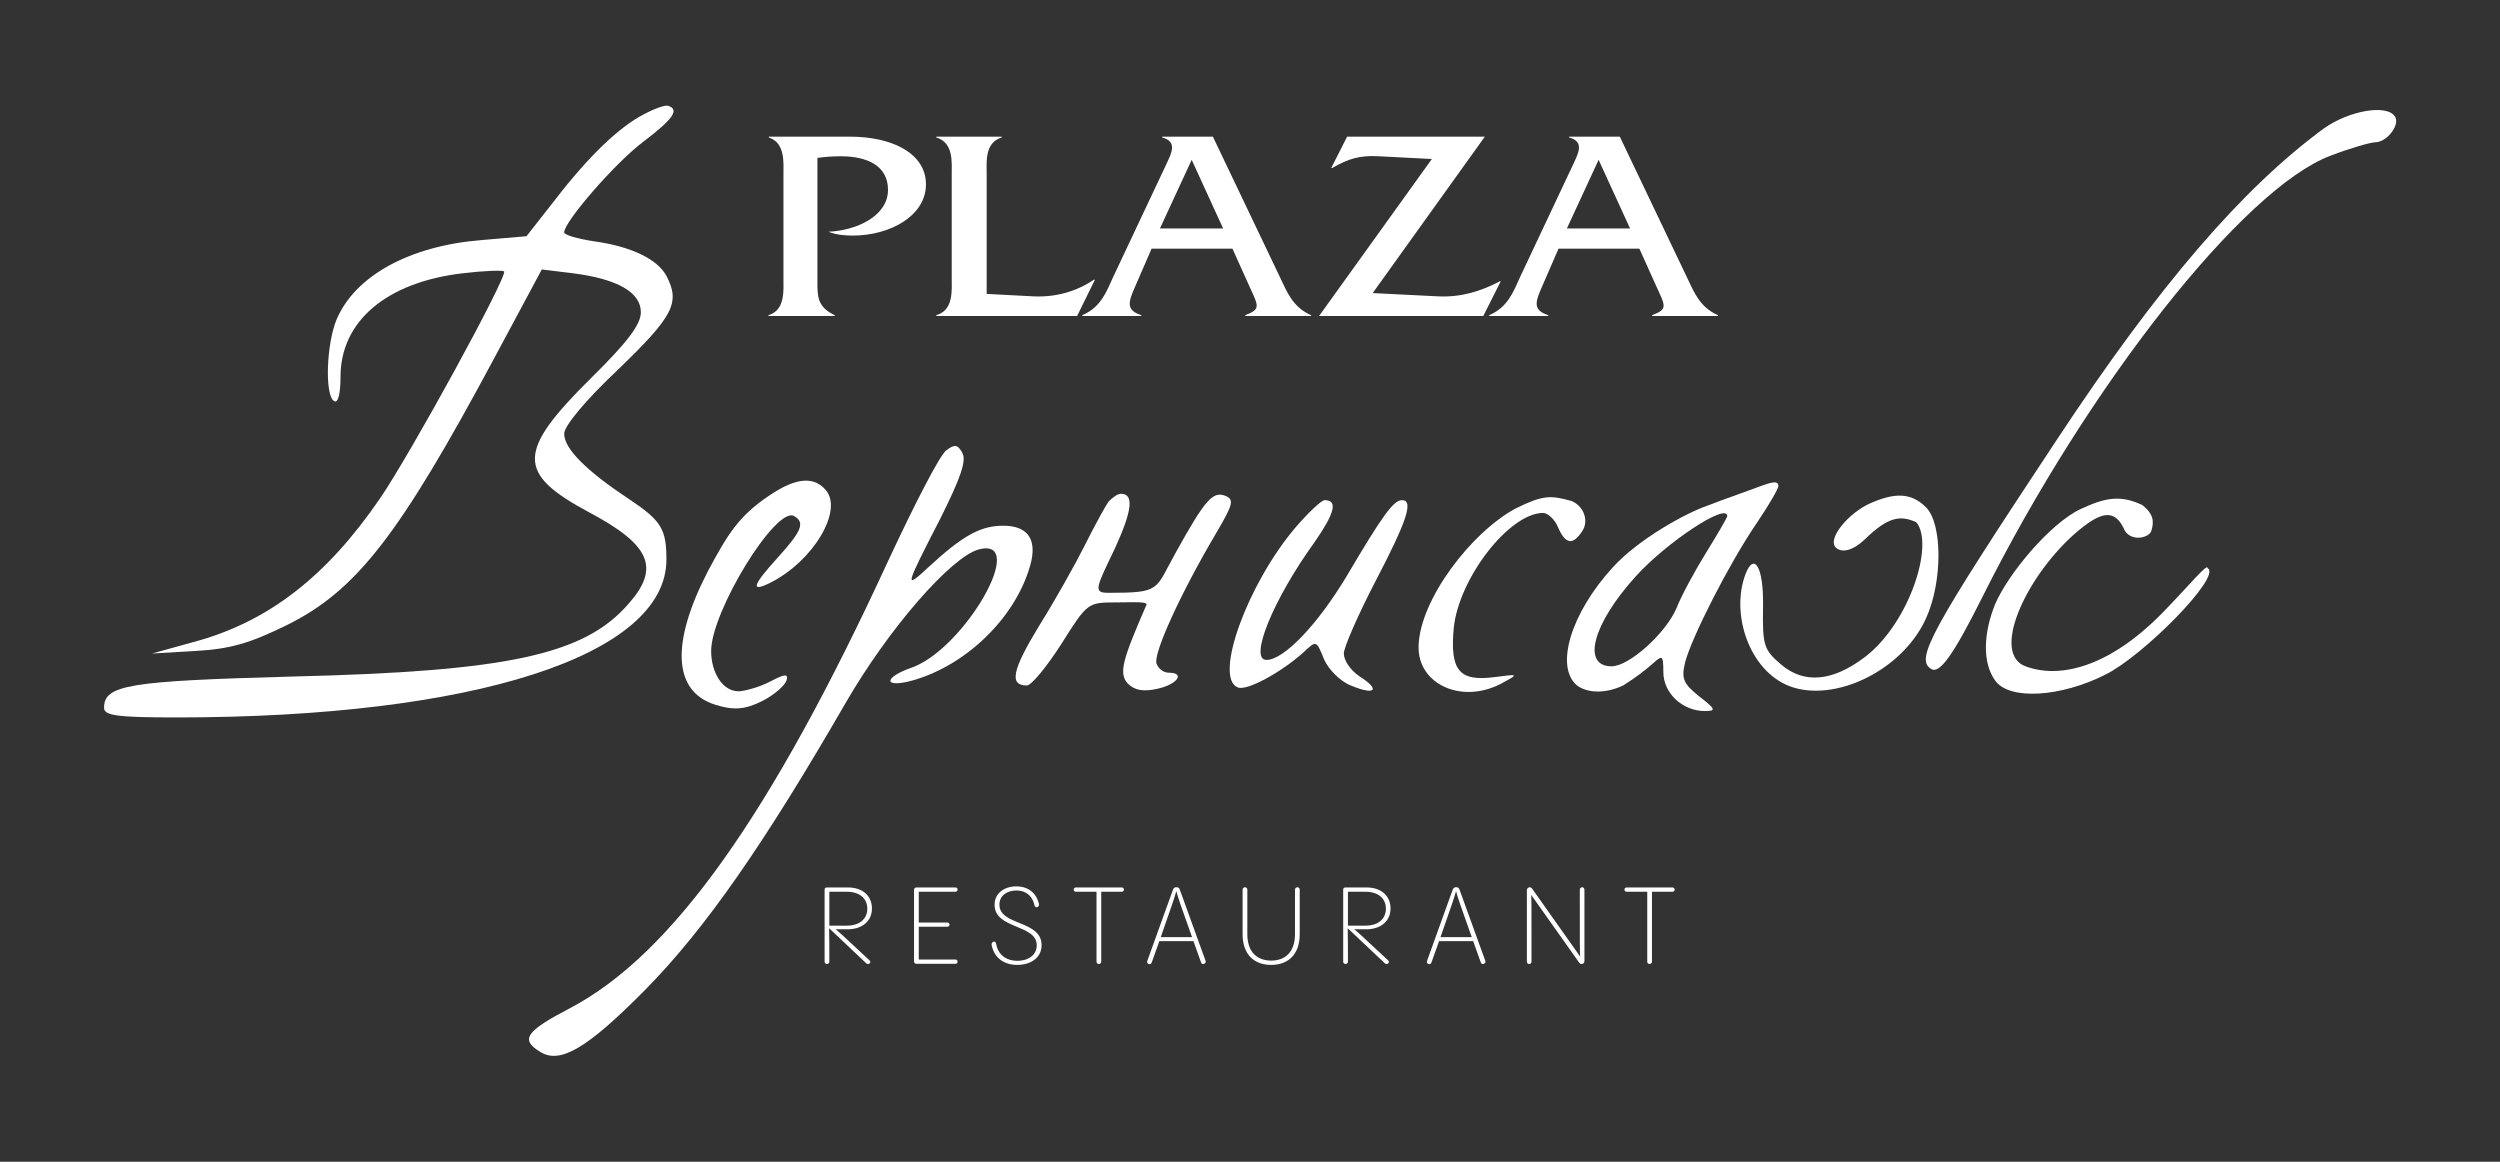 <?xml version="1.0" encoding="UTF-8"?> <svg xmlns="http://www.w3.org/2000/svg" width="6415" height="2981" viewBox="0 0 6415 2981" fill="none"><rect x="0" y="0" width="6415" height="2981" fill="#333333" stroke="none"/><path d="M2231.04 2464.08C2232.7 2465.46 2233.25 2467.11 2233.25 2468.22C2233.25 2471.25 2229.94 2473.74 2227.18 2473.74C2225.52 2473.74 2223.86 2472.91 2222.76 2471.81L2127.53 2381.82C2128.08 2408.32 2128.08 2437.58 2128.08 2467.66C2128.08 2470.98 2125.32 2473.74 2122.01 2473.74C2118.69 2473.74 2115.93 2470.98 2115.93 2467.66V2283C2115.93 2279.13 2117.86 2277.2 2121.73 2277.2H2175.83C2215.03 2277.2 2237.39 2300.11 2237.39 2331.03C2237.39 2364.15 2211.99 2384.58 2174.73 2384.58H2144.36C2150.99 2389.82 2158.72 2396.45 2231.04 2464.08ZM2173.07 2288.24H2128.08V2375.19H2173.07C2207.58 2375.19 2225.52 2356.42 2225.52 2331.58C2225.52 2307.01 2207.58 2288.24 2173.07 2288.24ZM2451.67 2473.19H2351.75C2347.88 2473.19 2345.4 2470.43 2345.4 2466.84V2283.55C2345.4 2279.96 2347.88 2277.2 2351.75 2277.2H2451.67C2454.71 2277.2 2457.2 2279.68 2457.2 2282.72C2457.2 2285.76 2454.71 2288.24 2451.67 2288.24H2357.55V2367.19H2430.97C2434.01 2367.19 2436.49 2369.67 2436.49 2372.71C2436.49 2375.47 2434.01 2377.95 2430.97 2377.95H2357.55V2462.14H2451.67C2454.71 2462.14 2457.2 2464.63 2457.2 2467.66C2457.2 2470.7 2454.71 2473.19 2451.67 2473.19ZM2609.77 2475.95C2578.85 2475.95 2551.52 2459.94 2544.62 2425.43C2543.52 2419.91 2547.11 2416.05 2550.69 2416.05C2553.18 2416.05 2555.66 2417.98 2556.22 2422.12C2561.18 2451.93 2584.92 2465.46 2609.77 2465.46C2640.41 2465.46 2660.28 2449.45 2660.28 2425.71C2660.28 2370.78 2552.07 2385.13 2552.07 2321.36C2552.07 2292.1 2577.19 2274.44 2607.83 2274.44C2639.85 2274.44 2659.73 2292.93 2665.8 2318.88C2666.08 2319.71 2666.08 2320.54 2666.08 2321.09C2666.08 2325.51 2663.04 2327.99 2660.01 2327.99C2657.52 2327.99 2655.31 2326.33 2654.48 2322.74C2649.24 2299.01 2632.68 2284.93 2607.83 2284.93C2584.37 2284.93 2564.5 2298.18 2564.5 2321.09C2564.5 2376.3 2672.7 2360.29 2672.7 2425.43C2672.7 2456.07 2647.03 2475.95 2609.77 2475.95ZM2819.71 2473.74C2816.12 2473.74 2813.64 2470.7 2813.64 2467.66V2288.24H2760.64C2757.6 2288.24 2755.12 2285.76 2755.12 2282.72C2755.12 2279.68 2757.6 2277.2 2760.64 2277.2H2878.5C2881.54 2277.2 2884.03 2279.68 2884.03 2282.72C2884.03 2285.76 2881.54 2288.24 2878.5 2288.24H2825.78V2467.66C2825.78 2470.7 2823.02 2473.74 2819.71 2473.74ZM3027.33 2282.72L3093.58 2465.73C3095.24 2470.15 3091.1 2473.74 3087.51 2473.74C3085.3 2473.74 3083.09 2472.91 3081.71 2469.04C3074.53 2448.62 3067.91 2430.68 3062.39 2414.94H2974.88L2955.56 2469.04C2954.46 2472.63 2952.25 2474.01 2949.49 2474.01C2947 2474.01 2943.42 2471.81 2943.42 2468.22C2943.42 2467.39 2943.69 2466.56 2943.97 2465.73L3009.94 2282.72C3011.32 2278.85 3014.36 2276.65 3017.39 2276.65H3019.88C3024.02 2276.65 3026.23 2279.68 3027.33 2282.72ZM2978.47 2404.73H3058.8C3029.54 2322.74 3022.09 2301.49 3018.5 2286.58C3014.36 2301.77 3006.08 2326.33 2978.47 2404.73ZM3261.94 2475.95C3218.88 2475.95 3188.51 2450 3188.51 2397V2282.72C3188.51 2279.41 3191.27 2276.65 3194.59 2276.65C3197.9 2276.65 3200.66 2279.41 3200.66 2282.72V2397C3200.66 2444.48 3227.16 2464.9 3261.94 2464.9C3296.44 2464.9 3322.94 2444.48 3322.94 2397V2282.72C3322.94 2279.41 3325.7 2276.65 3329.02 2276.65C3332.33 2276.65 3335.09 2279.41 3335.09 2282.72V2397C3335.09 2450 3304.73 2475.95 3261.94 2475.95ZM3561.75 2464.08C3563.4 2465.46 3563.96 2467.11 3563.96 2468.22C3563.96 2471.25 3560.64 2473.74 3557.88 2473.74C3556.23 2473.74 3554.57 2472.91 3553.47 2471.81L3458.23 2381.82C3458.79 2408.32 3458.79 2437.58 3458.79 2467.66C3458.79 2470.98 3456.03 2473.74 3452.71 2473.74C3449.4 2473.74 3446.64 2470.98 3446.64 2467.66V2283C3446.64 2279.13 3448.57 2277.2 3452.44 2277.2H3506.54C3545.74 2277.2 3568.1 2300.11 3568.1 2331.03C3568.1 2364.15 3542.7 2384.58 3505.44 2384.58H3475.07C3481.7 2389.82 3489.43 2396.45 3561.75 2464.08ZM3503.78 2288.24H3458.79V2375.19H3503.78C3538.28 2375.19 3556.23 2356.42 3556.23 2331.58C3556.23 2307.01 3538.28 2288.24 3503.78 2288.24ZM3745.12 2282.72L3811.37 2465.73C3813.02 2470.15 3808.88 2473.74 3805.29 2473.74C3803.08 2473.74 3800.88 2472.91 3799.5 2469.04C3792.32 2448.62 3785.69 2430.68 3780.17 2414.94H3692.67L3673.35 2469.04C3672.24 2472.63 3670.03 2474.01 3667.27 2474.01C3664.79 2474.01 3661.2 2471.81 3661.2 2468.22C3661.2 2467.39 3661.48 2466.56 3661.75 2465.73L3727.73 2282.72C3729.11 2278.85 3732.14 2276.65 3735.18 2276.65H3737.66C3741.8 2276.65 3744.01 2279.68 3745.12 2282.72ZM3696.26 2404.73H3776.58C3747.32 2322.74 3739.87 2301.49 3736.28 2286.58C3732.14 2301.77 3723.86 2326.33 3696.26 2404.73ZM4059.86 2276.65C4063.17 2276.65 4065.65 2279.68 4065.65 2282.72V2466.28C4065.65 2470.15 4062.34 2473.74 4058.2 2473.74C4055.72 2473.74 4053.51 2472.08 4052.4 2470.43L3929.02 2296.25C3929.84 2306.46 3929.84 2325.23 3929.84 2467.66C3929.84 2470.7 3927.36 2473.74 3924.05 2473.74C3920.73 2473.74 3917.97 2470.98 3917.97 2467.66V2284.1C3917.97 2279.96 3921.56 2276.65 3925.43 2276.65C3927.08 2276.65 3929.84 2278.03 3931.22 2279.96L4054.61 2454.41C4053.78 2443.1 4053.78 2425.15 4053.78 2282.72C4053.78 2279.41 4056.55 2276.65 4059.86 2276.65ZM4232.9 2473.74C4229.31 2473.74 4226.83 2470.7 4226.83 2467.66V2288.24H4173.83C4170.79 2288.24 4168.31 2285.76 4168.31 2282.72C4168.31 2279.68 4170.79 2277.2 4173.83 2277.2H4291.7C4294.74 2277.2 4297.22 2279.68 4297.22 2282.72C4297.22 2285.76 4294.74 2288.24 4291.7 2288.24H4238.98V2467.66C4238.98 2470.7 4236.22 2473.74 4232.9 2473.74Z" fill="white"></path><path d="M3384.79 810.789L3674.17 407.985L3538.27 400.992C3488.71 398.195 3459.93 407.286 3418.37 431.062H3415.97L3456.74 350.642H3810.07L3522.29 752.047L3690.16 760.438C3748.52 763.236 3798.88 747.851 3848.44 721.976H3850.84L3806.07 810.789H3384.79Z" fill="white"></path><path d="M2954.99 638.059L2912.18 736.662C2894.89 775.823 2889.13 796.103 2928.64 808.691V810.789H2777.16V808.691C2824.91 788.411 2838.91 749.249 2857.02 709.389L2994.5 417.776C3006.03 392.6 3021.67 363.229 2982.15 352.74V350.642H3112.23L3283.47 709.389C3302.4 749.249 3317.22 788.411 3364.14 808.691V810.789H3195.38V808.691C3235.72 793.306 3229.13 785.614 3206.9 736.662L3162.45 638.059H2954.99ZM3057.89 410.083L2976.39 586.31H3138.57L3057.89 410.083Z" fill="white"></path><path d="M3999.17 638.059L3956.36 736.662C3939.07 775.823 3933.3 796.103 3972.82 808.691V810.789H3821.34V808.691C3869.09 788.411 3883.09 749.249 3901.2 709.389L4038.68 417.776C4050.21 392.6 4065.85 363.229 4026.33 352.74V350.642H4156.41L4327.64 709.389C4346.58 749.249 4361.4 788.411 4408.32 808.691V810.789H4239.56V808.691C4279.9 793.306 4273.31 785.614 4251.08 736.662L4206.63 638.059H3999.17ZM4102.07 410.083L4020.57 586.31H4182.75L4102.07 410.083Z" fill="white"></path><path d="M2651.36 760.438C2711.14 763.236 2763.01 747.151 2806.97 717.78H2809.61L2763.89 810.789H2402.55V808.691C2447.39 796.103 2442.12 744.354 2442.12 712.885V449.245C2442.12 417.076 2447.39 366.026 2402.55 352.74V350.642H2570.48V352.74C2525.64 366.026 2531.79 417.776 2531.79 449.245V754.144L2651.36 760.438Z" fill="white"></path><path d="M2180.36 350.642C2291.43 350.642 2376.01 394.698 2376.01 473.021C2376.01 553.442 2284.59 604.492 2188.05 604.492C2166.69 604.492 2145.34 602.394 2125.69 594.701C2199.16 591.205 2278.61 554.141 2278.61 487.007C2278.61 425.468 2225.64 400.992 2157.3 400.992C2136.79 400.992 2117.14 402.391 2097.49 405.188V720.578C2097.49 759.739 2096.64 787.711 2141.92 808.691V810.789H1971.9V808.691C2015.48 796.103 2010.35 744.354 2010.35 712.885V449.245C2010.35 417.776 2015.48 366.726 1972.76 352.74V350.642H2180.36Z" fill="white"></path><path d="M1652.65 292.95C1588.69 325.746 1509.98 401.178 1423.07 514.325L1350.92 606.155L1236.13 615.994C1050.83 630.753 911.449 707.824 863.894 819.332C837.657 881.645 832.738 1014.47 857.335 1029.23C867.174 1035.79 873.733 1011.19 873.733 966.915C873.733 824.251 991.8 724.222 1186.94 701.265C1241.05 694.705 1288.61 693.066 1293.53 696.345C1303.37 707.824 1054.11 1163.69 975.402 1278.48C837.657 1480.18 686.794 1596.61 496.575 1647.44L389.986 1676.96L501.494 1670.4C590.044 1665.48 640.879 1650.72 734.349 1604.81C914.729 1516.25 1024.6 1373.59 1268.93 917.721L1390.28 691.426L1470.63 701.265C1585.41 716.023 1644.45 750.459 1644.45 801.294C1644.45 832.45 1610.01 878.365 1516.54 970.195C1326.32 1158.77 1324.68 1214.53 1511.62 1314.56C1669.05 1398.19 1695.28 1457.22 1611.65 1550.69C1498.5 1680.24 1301.73 1722.87 750.747 1735.99C329.313 1747.47 267 1757.31 267 1816.34C267 1836.02 299.796 1840.94 452.3 1840.94C1216.46 1840.94 1710.04 1681.88 1710.04 1435.9C1710.04 1357.19 1696.92 1335.87 1613.29 1280.12C1501.78 1206.33 1447.67 1150.58 1447.67 1112.86C1447.67 1093.18 1501.78 1027.59 1587.05 947.238C1728.08 811.133 1746.12 776.696 1710.04 707.824C1687.08 665.189 1619.85 632.392 1524.74 619.274C1482.11 612.714 1447.67 602.875 1447.67 596.316C1447.67 568.439 1580.5 415.936 1651.01 363.462C1726.44 306.068 1744.48 281.471 1714.96 271.632C1708.4 268.352 1680.52 278.191 1652.65 292.95Z" fill="white"></path><path d="M5963.73 329.028C5753.84 483.171 5539.02 732.424 5278.29 1127.62C4950.33 1622.85 4914.25 1691.72 4955.25 1716.32C4976.56 1731.07 5012.64 1680.24 5086.43 1532.66C5358.64 988.235 5757.12 483.171 5980.13 399.54C6030.97 379.862 6083.44 365.104 6094.92 365.104C6124.44 365.104 6158.87 320.829 6145.75 299.511C6126.08 266.715 6029.33 283.113 5963.73 329.028Z" fill="white"></path><path d="M2428.28 1155.49C2411.88 1166.97 2346.29 1294.88 2279.06 1439.18C1978.97 2090.19 1724.8 2449.31 1462.43 2587.06C1349.28 2646.09 1334.52 2667.41 1385.36 2698.56C1436.19 2731.36 1505.06 2692 1654.29 2541.14C1808.43 2385.36 1960.93 2165.62 2169.19 1804.86C2279.06 1614.64 2439.76 1429.34 2511.91 1409.67C2639.82 1376.87 2475.84 1663.84 2339.73 1713.03C2272.5 1735.99 2264.3 1763.87 2329.89 1749.11C2470.92 1714.67 2603.74 1590.05 2643.1 1452.3C2662.78 1385.07 2638.18 1348.99 2574.23 1348.99C2516.83 1348.99 2470.92 1373.59 2384.01 1453.94C2320.05 1512.97 2320.05 1511.33 2413.52 1329.31C2464.36 1227.65 2480.76 1181.73 2469.28 1162.05C2457.8 1140.73 2449.6 1139.09 2428.28 1155.49Z" fill="white"></path><path d="M1974.85 1270.93C1896.14 1323.41 1867.46 1370.31 1816.63 1465.42C1721.52 1649.08 1726.44 1773.71 1834.67 1808.14C1883.41 1823.65 1912.82 1820.35 1955.68 1798.92C1988.48 1782.52 2015.05 1757.31 2018.33 1745.83C2023.25 1727.79 2013.41 1729.43 1975.69 1749.11C1947.81 1763.87 1908.33 1773.85 1895.21 1773.85C1854.22 1773.85 1824.83 1726.15 1824.83 1670.4C1824.83 1568.73 1992.09 1296.52 2038 1324.4C2065.88 1340.79 2057.68 1362.11 1997.01 1429.35C1929.78 1503.14 1924.86 1521.17 1977.33 1494.94C2087.2 1439.18 2162.63 1311.28 2120 1258.8C2090.48 1222.73 2045.37 1223.38 1974.85 1270.93Z" fill="white"></path><path d="M4465.84 1266.33C4430.34 1278.72 4403.88 1288.91 4381.78 1297.3C4325.73 1316.48 4204.21 1383.43 4138.61 1455.58C4030.39 1573.65 3989.39 1711.39 4046.78 1758.95C4068.1 1775.35 4112.5 1783.55 4164.98 1758.95C4197.65 1738.46 4221.26 1719.59 4232.82 1709.75C4263.79 1683.4 4268.16 1673.68 4268.16 1724.51C4268.16 1778.63 4317.35 1824.54 4374.75 1824.54C4404.26 1824.54 4402.62 1819.62 4359.99 1786.83C4318.99 1754.03 4314.07 1740.91 4323.91 1699.92C4340.31 1635.96 4437.06 1445.74 4507.57 1342.44C4538.73 1296.52 4563.33 1253.88 4563.33 1247.33C4563.33 1226.01 4529.26 1244.21 4465.84 1266.33ZM4432.14 1324.4C4432.14 1327.68 4407.54 1370.31 4378.03 1417.87C4348.51 1465.42 4314.07 1529.37 4302.6 1558.89C4276.36 1622.84 4181.25 1709.75 4135.33 1709.75C4058.26 1709.75 4086.14 1601.53 4197.65 1478.54C4276.36 1391.63 4432.14 1288.32 4432.14 1324.4Z" fill="white"></path><path d="M2844.8 1286.68C2836.6 1298.16 2808.72 1348.99 2784.12 1398.19C2759.53 1447.38 2707.05 1540.85 2666.06 1606.45C2597.18 1719.59 2588.98 1758.95 2634.9 1758.95C2646.38 1758.95 2685.73 1711.39 2723.45 1652.36C2790.68 1545.77 2790.68 1545.77 2866.11 1545.77C2908.75 1545.77 2949.72 1542.3 2940.87 1554.1C2881.83 1690.21 2869.39 1727.79 2893.99 1754.03C2912.03 1772.07 2934.99 1775.35 2971.06 1767.15C3021.9 1755.67 3041.57 1726.15 2998.94 1726.15C2985.82 1726.15 2972.7 1716.31 2967.78 1703.19C2957.94 1678.6 3030.1 1521.17 3120.29 1368.67C3164.56 1293.24 3167.84 1281.76 3143.24 1271.92C3112.09 1260.44 3092.41 1281.76 3016.98 1417.87C2962.86 1514.62 2980.69 1521.17 2843.16 1521.17C2803.71 1521.17 2813.64 1506.42 2861.19 1406.39C2905.47 1309.64 2910.39 1267 2875.95 1267C2867.75 1267 2854.63 1276.84 2844.8 1286.68Z" fill="white"></path><path d="M3889.18 1304.68C3774.15 1366.62 3643.39 1539.21 3640.11 1657.28C3636.83 1757.31 3754.9 1809.78 3858.2 1750.75C3897.56 1729.43 3895.92 1729.43 3833.61 1737.63C3743.42 1749.11 3720.46 1719.59 3730.3 1611.37C3743.42 1483.46 3872.96 1316.2 3959.87 1316.2C3971.35 1316.2 3989.39 1332.6 3997.59 1352.27C4017.27 1398.19 4036.95 1399.83 4061.54 1360.47C4076.3 1335.88 4064.69 1298.78 4032.24 1285.51C3979.15 1270.76 3959.87 1269.78 3889.18 1304.68Z" fill="white"></path><path d="M4799.16 1291.4C4744.59 1315.36 4687.71 1382.01 4710.67 1404.97C4722.15 1416.45 4748.63 1418.92 4786.35 1382.84C4843.74 1327.09 4875.85 1320.9 4917.14 1340.07C4964.34 1396.12 4899.49 1598.25 4786.35 1685.16C4702.72 1749.11 4628.92 1755.67 4569.89 1704.84C4525.62 1667.12 4522.34 1655.64 4523.98 1555.61C4525.62 1452.3 4500.43 1417.06 4479.12 1472.81C4439.76 1576.12 4489.53 1721.05 4591.2 1760.4C4705.99 1804.68 4881.46 1721.23 4942.13 1586.77C4984.76 1493.3 4984.76 1344.36 4942.13 1301.73C4902.77 1262.37 4859.63 1264.86 4799.16 1291.4Z" fill="white"></path><path d="M5338.94 1306.16C5261.87 1342.23 5153.63 1470.63 5119.19 1550.98C5089.68 1624.77 5086.4 1699.74 5119.19 1745.65C5155.27 1798.13 5289.21 1788.47 5402.36 1731.07C5499.11 1683.52 5701.75 1478.71 5664.88 1458.06C5664.88 1443.3 5617.41 1502.42 5546.89 1574.57C5409.15 1713.96 5284.1 1741.41 5198.83 1710.26C5108.64 1679.1 5194.66 1486.74 5319.28 1373.59C5394.72 1306.36 5427.91 1306.36 5452.5 1362.11C5471.08 1390.71 5514.79 1379.9 5520.35 1362.11C5528.55 1335.88 5524.26 1317.95 5498.02 1296.52C5442.18 1269.28 5402.36 1276.47 5338.94 1306.16Z" fill="white"></path><path d="M3325.26 1352.27C3200.64 1498.22 3113.73 1739.27 3176.04 1763.87C3199 1773.71 3285.91 1726.15 3343.3 1675.32C3377.74 1642.52 3377.74 1642.52 3397.41 1691.72C3408.89 1717.95 3440.05 1749.11 3466.29 1758.95C3528.6 1785.19 3543.36 1770.43 3489.24 1735.99C3466.29 1721.23 3448.25 1695 3448.25 1676.96C3448.25 1660.56 3485.97 1575.29 3530.24 1490.02C3608.95 1339.16 3628.63 1283.4 3597.47 1283.4C3576.16 1283.4 3548.28 1321.12 3456.45 1476.9C3381.02 1603.17 3294.11 1693.36 3249.83 1693.36C3203.92 1693.36 3266.23 1539.21 3372.82 1391.63C3425.29 1316.2 3433.49 1283.4 3399.05 1283.4C3390.86 1283.4 3358.06 1314.56 3325.26 1352.27Z" fill="white"></path></svg> 